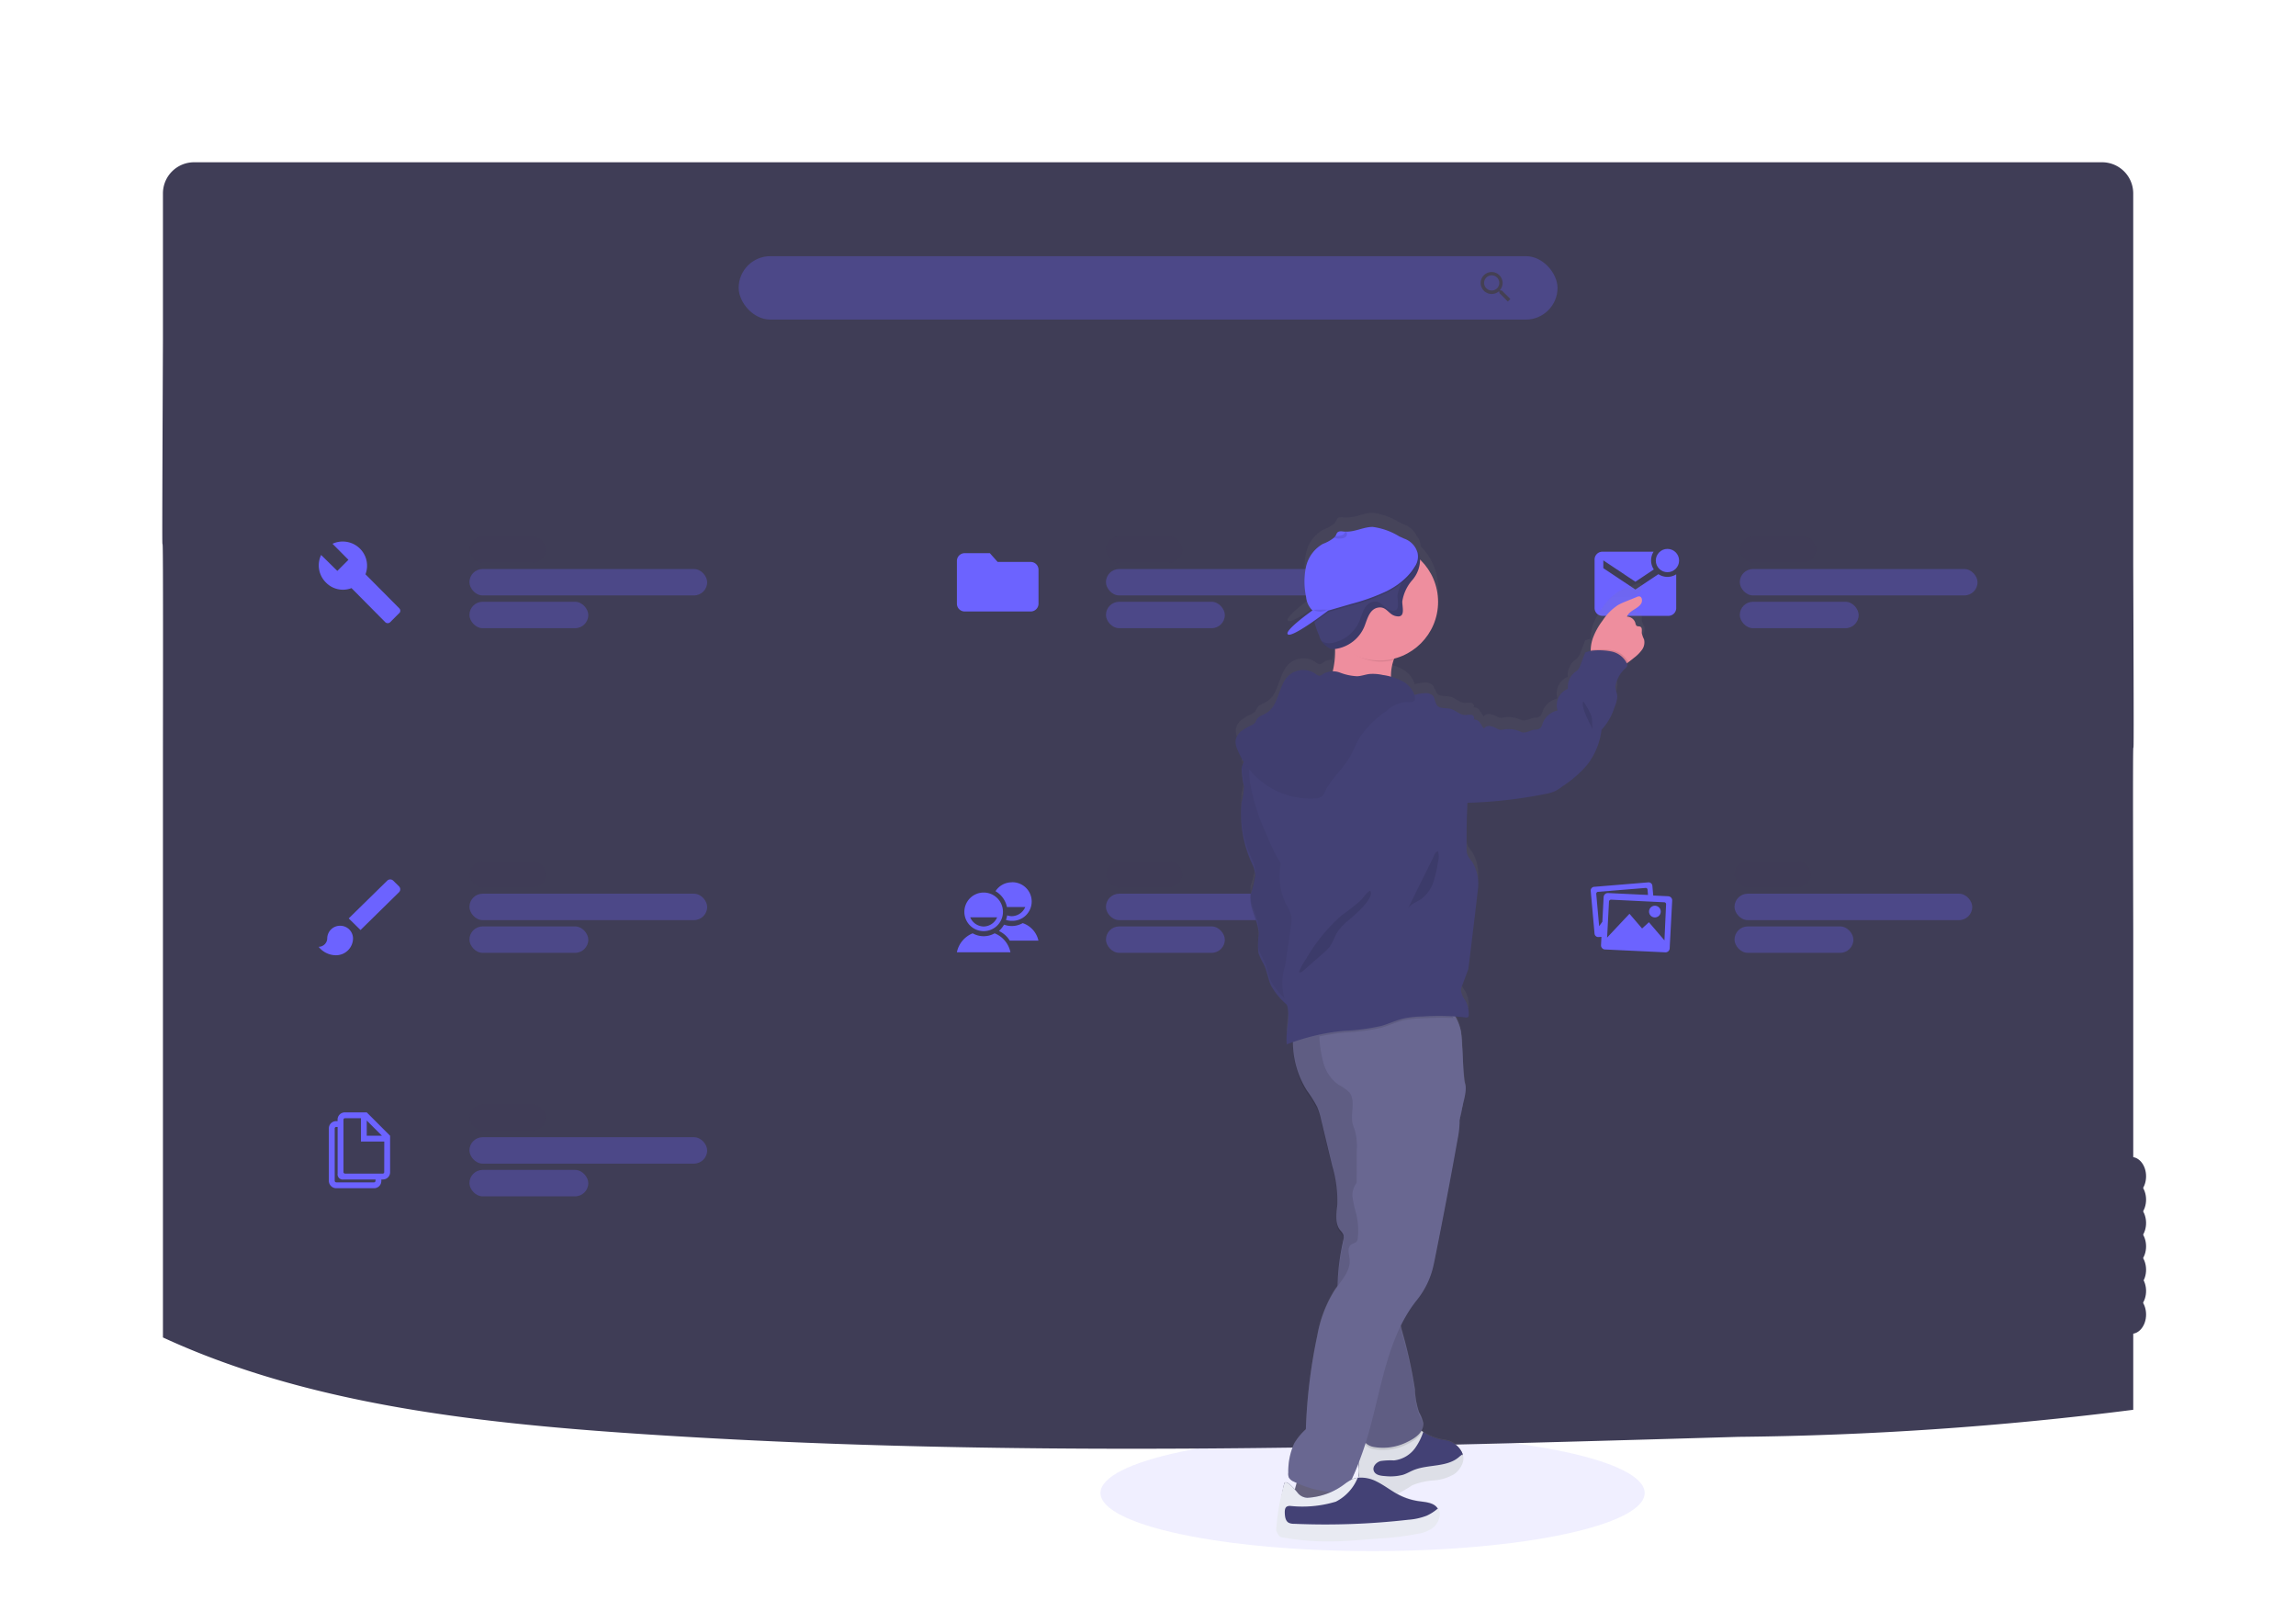 <svg xmlns="http://www.w3.org/2000/svg" xmlns:xlink="http://www.w3.org/1999/xlink" width="127.312" height="89.318" viewBox="0 0 127.312 89.318">
  <defs>
    <filter id="Path_147" x="0" y="0" width="127.312" height="89.318" filterUnits="userSpaceOnUse">
      <feOffset dy="3" input="SourceAlpha"/>
      <feGaussianBlur stdDeviation="3" result="blur"/>
      <feFlood flood-opacity="0.161"/>
      <feComposite operator="in" in2="blur"/>
      <feComposite in="SourceGraphic"/>
    </filter>
    <linearGradient id="linear-gradient" x1="-0.863" y1="1" x2="-0.863" gradientUnits="objectBoundingBox">
      <stop offset="0" stop-color="gray" stop-opacity="0.251"/>
      <stop offset="0.54" stop-color="gray" stop-opacity="0.122"/>
      <stop offset="1" stop-color="gray" stop-opacity="0.102"/>
    </linearGradient>
  </defs>
  <g id="vehicle_management" transform="translate(-75.47 -145.119)">
    <ellipse id="Ellipse_34" data-name="Ellipse 34" cx="15.087" cy="3.223" rx="15.087" ry="3.223" transform="translate(136.492 224.675)" fill="#6c63ff" opacity="0.1"/>
    <ellipse id="Ellipse_36" data-name="Ellipse 36" cx="0.817" cy="1.07" rx="0.817" ry="1.07" transform="translate(192.835 216.934)" fill="#3f3d56"/>
    <ellipse id="Ellipse_37" data-name="Ellipse 37" cx="0.817" cy="1.07" rx="0.817" ry="1.07" transform="translate(192.835 215.627)" fill="#3f3d56"/>
    <ellipse id="Ellipse_38" data-name="Ellipse 38" cx="0.817" cy="1.07" rx="0.817" ry="1.07" transform="translate(192.835 214.45)" fill="#3f3d56"/>
    <ellipse id="Ellipse_39" data-name="Ellipse 39" cx="0.817" cy="1.07" rx="0.817" ry="1.07" transform="translate(192.835 213.154)" fill="#3f3d56"/>
    <ellipse id="Ellipse_40" data-name="Ellipse 40" cx="0.817" cy="1.07" rx="0.817" ry="1.07" transform="translate(192.835 211.859)" fill="#3f3d56"/>
    <ellipse id="Ellipse_41" data-name="Ellipse 41" cx="0.817" cy="1.07" rx="0.817" ry="1.07" transform="translate(192.835 210.563)" fill="#3f3d56"/>
    <ellipse id="Ellipse_42" data-name="Ellipse 42" cx="0.817" cy="1.07" rx="0.817" ry="1.07" transform="translate(192.835 209.268)" fill="#3f3d56"/>
    <g transform="matrix(1, 0, 0, 1, 75.47, 145.12)" filter="url(#Path_147)">
      <path id="Path_147-2" data-name="Path 147" d="M243.757,240.375v26.54a187.41,187.41,0,0,1-21.883,1.5c-20.415.6-40.884,1.2-61.245-.184-9-.609-18.232-1.677-26.124-5.327V230.2c.03-22.55-.094,0,0-22.618v-8.117a1.727,1.727,0,0,1,1.735-1.719H242.021a1.727,1.727,0,0,1,1.735,1.719v20.555C243.831,240.321,243.708,220.087,243.757,240.375Z" transform="translate(-125.47 -191.75)" fill="#3f3d56"/>
    </g>
    <rect id="Rectangle_70" data-name="Rectangle 70" width="45.405" height="3.516" rx="1.758" transform="translate(116.429 159.322)" fill="#6c63ff" opacity="0.3"/>
    <path id="Path_148" data-name="Path 148" d="M729.583,272.554h-.075l-.028-.023a.628.628,0,0,0,.147-.4.608.608,0,1,0-.606.615.626.626,0,0,0,.4-.145l.027.023v.071l.469.47.14-.14Zm-.562,0a.421.421,0,1,1,.3-.124.423.423,0,0,1-.3.124Z" transform="translate(-570.838 -111.328)" fill="#444053"/>
    <rect id="Rectangle_71" data-name="Rectangle 71" width="4.237" height="1.465" rx="0.732" transform="translate(101.503 192.854)" fill="#3f3d56" opacity="0.7"/>
    <rect id="Rectangle_72" data-name="Rectangle 72" width="6.591" height="1.465" rx="0.732" transform="translate(101.5 196.484)" fill="#6c63ff" opacity="0.3"/>
    <rect id="Rectangle_73" data-name="Rectangle 73" width="13.182" height="1.465" rx="0.732" transform="translate(101.5 194.67)" fill="#6c63ff" opacity="0.3"/>
    <path id="Path_149" data-name="Path 149" d="M206.09,550.912a.707.707,0,0,0-.714.7.478.478,0,0,1-.476.467,1.231,1.231,0,0,0,.952.468.944.944,0,0,0,.954-.934A.708.708,0,0,0,206.09,550.912Zm3.266-2.186-.32-.314a.239.239,0,0,0-.335,0l-2.134,2.093.655.643,2.132-2.093a.229.229,0,0,0,0-.329Z" transform="translate(-111.761 -354.464)" fill="#6c63ff"/>
    <rect id="Rectangle_74" data-name="Rectangle 74" width="4.237" height="1.465" rx="0.732" transform="translate(101.503 174.854)" fill="#3f3d56" opacity="0.7"/>
    <rect id="Rectangle_75" data-name="Rectangle 75" width="6.591" height="1.465" rx="0.732" transform="translate(101.5 178.484)" fill="#6c63ff" opacity="0.3"/>
    <rect id="Rectangle_76" data-name="Rectangle 76" width="13.182" height="1.465" rx="0.732" transform="translate(101.5 176.668)" fill="#6c63ff" opacity="0.3"/>
    <path id="Path_150" data-name="Path 150" d="M209.4,398.429l-1.869-1.881a1.332,1.332,0,0,0-.309-1.425,1.354,1.354,0,0,0-1.52-.268l.884.889-.615.616-.9-.884a1.337,1.337,0,0,0,.267,1.528,1.312,1.312,0,0,0,1.417.31l1.865,1.882a.2.2,0,0,0,.288,0l.473-.475a.186.186,0,0,0,.021-.289Z" transform="translate(-111.795 -219.587)" fill="#6c63ff"/>
    <rect id="Rectangle_77" data-name="Rectangle 77" width="4.237" height="1.465" rx="0.732" transform="translate(136.795 192.854)" fill="#3f3d56" opacity="0.7"/>
    <rect id="Rectangle_78" data-name="Rectangle 78" width="6.591" height="1.465" rx="0.732" transform="translate(136.795 196.484)" fill="#6c63ff" opacity="0.3"/>
    <rect id="Rectangle_79" data-name="Rectangle 79" width="13.182" height="1.465" rx="0.732" transform="translate(136.794 194.67)" fill="#6c63ff" opacity="0.3"/>
    <path id="Path_151" data-name="Path 151" d="M494.524,556.521a1.231,1.231,0,0,1-1.217,0,1.441,1.441,0,0,0-.876,1.051H495.4A1.434,1.434,0,0,0,494.524,556.521Zm-.608-2.261a1.07,1.07,0,1,0,1.07,1.068A1.07,1.07,0,0,0,493.916,554.26Zm0,1.883a.826.826,0,0,1-.747-.51h1.494a.826.826,0,0,1-.747.51Z" transform="translate(-363.902 -359.654)" fill="#6c63ff"/>
    <path id="Path_152" data-name="Path 152" d="M511.33,551.856a1.24,1.24,0,0,1-1.034.085,1.477,1.477,0,0,1-.283.352,1.383,1.383,0,0,1,.6.533h1.589A1.32,1.32,0,0,0,511.33,551.856Zm-.608-2.263a1.072,1.072,0,0,0-.9.492,1.327,1.327,0,0,1,.634.879h1.016a.827.827,0,0,1-.747.507.741.741,0,0,1-.256-.047,1.432,1.432,0,0,1-.066.255,1.027,1.027,0,0,0,.323.049,1.07,1.07,0,1,0,0-2.139Z" transform="translate(-379.152 -355.554)" fill="#6c63ff"/>
    <rect id="Rectangle_80" data-name="Rectangle 80" width="4.237" height="1.465" rx="0.732" transform="translate(101.503 206.355)" fill="#3f3d56" opacity="0.7"/>
    <rect id="Rectangle_81" data-name="Rectangle 81" width="6.591" height="1.465" rx="0.732" transform="translate(101.5 209.985)" fill="#6c63ff" opacity="0.3"/>
    <rect id="Rectangle_82" data-name="Rectangle 82" width="13.182" height="1.465" rx="0.732" transform="translate(101.5 208.171)" fill="#6c63ff" opacity="0.3"/>
    <path id="Path_153" data-name="Path 153" d="M211.592,654.25h-1.209a.4.4,0,0,0-.409.4v.086H209.9a.4.4,0,0,0-.409.4v2.909a.411.411,0,0,0,.409.409H212a.4.4,0,0,0,.4-.409v-.076h.087a.4.4,0,0,0,.4-.409v-2.015Zm0,.451.842.842h-.842Zm.485,3.342a.083.083,0,0,1-.076.086h-2.1a.09.09,0,0,1-.085-.086v-2.909a.082.082,0,0,1,.085-.076h.076v2.585a.286.286,0,0,0,.329.327h1.774Zm.484-.485a.081.081,0,0,1-.075.086h-2.1a.09.09,0,0,1-.085-.086v-2.909a.082.082,0,0,1,.085-.076h.885v1.294h1.293Z" transform="translate(-115.786 -447.454)" fill="#6c63ff"/>
    <rect id="Rectangle_83" data-name="Rectangle 83" width="4.237" height="1.465" rx="0.732" transform="translate(136.795 174.854)" fill="#3f3d56" opacity="0.7"/>
    <rect id="Rectangle_84" data-name="Rectangle 84" width="6.591" height="1.465" rx="0.732" transform="translate(136.795 178.484)" fill="#6c63ff" opacity="0.3"/>
    <rect id="Rectangle_85" data-name="Rectangle 85" width="13.182" height="1.465" rx="0.732" transform="translate(136.794 176.668)" fill="#6c63ff" opacity="0.3"/>
    <path id="Path_154" data-name="Path 154" d="M494.272,399.982h-1.4a.432.432,0,0,0-.431.432v2.37a.431.431,0,0,0,.431.431h3.663a.431.431,0,0,0,.431-.431V400.9a.432.432,0,0,0-.431-.431H494.7l-.431-.485Z" transform="translate(-363.911 -224.193)" fill="#6c63ff"/>
    <rect id="Rectangle_86" data-name="Rectangle 86" width="4.237" height="1.465" rx="0.732" transform="translate(171.65 192.854)" fill="#3f3d56" opacity="0.7"/>
    <rect id="Rectangle_87" data-name="Rectangle 87" width="6.591" height="1.465" rx="0.732" transform="translate(171.648 196.484)" fill="#6c63ff" opacity="0.3"/>
    <rect id="Rectangle_88" data-name="Rectangle 88" width="13.182" height="1.465" rx="0.732" transform="translate(171.648 194.67)" fill="#6c63ff" opacity="0.3"/>
    <path id="Path_155" data-name="Path 155" d="M782.313,550.42l-.833-.039-.049-.543a.209.209,0,0,0-.231-.187l-2.988.246a.206.206,0,0,0-.2.22l.213,2.382a.209.209,0,0,0,.231.183l.151-.011-.023.463a.23.23,0,0,0,.225.238l3.335.158a.231.231,0,0,0,.246-.214l.14-2.659a.229.229,0,0,0-.222-.236Zm-3.585.054-.071,1.361-.177.246-.162-1.8v-.011a.11.11,0,0,1,.1-.095l2.637-.215a.1.1,0,0,1,.107.079h0l.026.31-2.216-.106A.234.234,0,0,0,778.729,550.474Zm3.373,2.393-.862-1.006-.378.347-.7-.816-1.24,1.32.106-2.01h0a.116.116,0,0,1,.123-.091l2.942.143a.107.107,0,0,1,.1.1h0Z" transform="translate(-614.338 -355.609)" fill="#6c63ff"/>
    <path id="Path_156" data-name="Path 156" d="M804.593,560.807a.324.324,0,1,0-.323-.324A.324.324,0,0,0,804.593,560.807Z" transform="translate(-637.361 -364.821)" fill="#6c63ff"/>
    <rect id="Rectangle_89" data-name="Rectangle 89" width="4.237" height="1.465" rx="0.732" transform="translate(171.943 174.854)" fill="#3f3d56" opacity="0.7"/>
    <rect id="Rectangle_90" data-name="Rectangle 90" width="6.591" height="1.465" rx="0.732" transform="translate(171.941 178.484)" fill="#6c63ff" opacity="0.3"/>
    <rect id="Rectangle_91" data-name="Rectangle 91" width="13.182" height="1.465" rx="0.732" transform="translate(171.941 176.668)" fill="#6c63ff" opacity="0.3"/>
    <ellipse id="Ellipse_59" data-name="Ellipse 59" cx="0.646" cy="0.646" rx="0.646" ry="0.646" transform="translate(167.283 175.553)" fill="#6c63ff"/>
    <path id="Path_157" data-name="Path 157" d="M783.275,400.6l-1.283.854-1.778-1.184v-.432l1.778,1.185,1.022-.681a.91.91,0,0,1-.012-.985h-2.84a.433.433,0,0,0-.432.432v2.693a.433.433,0,0,0,.432.432h3.663a.432.432,0,0,0,.431-.432v-1.871a.907.907,0,0,1-.985-.007Z" transform="translate(-615.841 -223.649)" fill="#6c63ff"/>
    <ellipse id="Ellipse_64" data-name="Ellipse 64" cx="0.374" cy="0.489" rx="0.374" ry="0.489" transform="translate(136.373 221.1)" fill="#3f3d56"/>
    <ellipse id="Ellipse_65" data-name="Ellipse 65" cx="0.374" cy="0.489" rx="0.374" ry="0.489" transform="translate(136.373 220.503)" fill="#3f3d56"/>
    <ellipse id="Ellipse_66" data-name="Ellipse 66" cx="0.374" cy="0.489" rx="0.374" ry="0.489" transform="translate(136.373 219.905)" fill="#3f3d56"/>
    <ellipse id="Ellipse_67" data-name="Ellipse 67" cx="0.374" cy="0.489" rx="0.374" ry="0.489" transform="translate(136.373 219.306)" fill="#3f3d56"/>
    <path id="Path_160" data-name="Path 160" d="M640.728,392.05a1.692,1.692,0,0,1-.123-.332c-.012-.132.039-.305-.078-.369-.065-.036-.156-.009-.214-.055a.265.265,0,0,1-.063-.148.5.5,0,0,0-.468-.369c.123-.334.576-.415.776-.709.1-.146.068-.416-.108-.417a.306.306,0,0,0-.123.031l-.656.271a3.368,3.368,0,0,0-.369.171,2.909,2.909,0,0,0-.873.878,3.754,3.754,0,0,0-.543.985,2.217,2.217,0,0,0-.116.676v.069c-.107.018-.194.065-.307.087l-.255.673a.853.853,0,0,1-.166.307,1.54,1.54,0,0,1-.18.142,1.04,1.04,0,0,0-.358.907.976.976,0,0,0-.574,1.2,1.146,1.146,0,0,0-.838.739.544.544,0,0,1-.11.231.437.437,0,0,1-.292.09c-.288.018-.539.246-.8.123a1.627,1.627,0,0,0-.949-.133.711.711,0,0,1-.2.018.547.547,0,0,1-.166-.058,1.287,1.287,0,0,0-.377-.149.35.35,0,0,0-.357.138c-.091-.1-.145-.229-.228-.336a.369.369,0,0,0-.347-.166c.086-.078,0-.233-.114-.26a1.42,1.42,0,0,0-.346.012c-.3,0-.532-.276-.823-.348-.268-.065-.627.014-.764-.228-.043-.078-.055-.178-.123-.236a.448.448,0,0,0-.087-.178.587.587,0,0,0-.463-.138,1.929,1.929,0,0,0-.538.092.275.275,0,0,0-.018-.069,1.365,1.365,0,0,0-.6-.731,2.46,2.46,0,0,0-.7-.278v-.065a2.775,2.775,0,0,1,.143-.915c.01-.032.022-.064.033-.1a3.274,3.274,0,0,0,1.477-5.494.841.841,0,0,0-.026-.2.967.967,0,0,0-.2-.384,1.213,1.213,0,0,0-.683-.623c-.086-.041-.177-.08-.273-.123a3.7,3.7,0,0,0-1.477-.528c-.492,0-.968.272-1.455.262h-.117c-.137-.016-.3-.048-.39.057a.552.552,0,0,0-.069.134.323.323,0,0,1-.025.046h0a.541.541,0,0,1-.063.085h0a2.3,2.3,0,0,1-.64.362,1.953,1.953,0,0,0-.943,1.306,4.117,4.117,0,0,0,.012,1.654,1.359,1.359,0,0,0,.35.756h0s-1.646,1.171-1.345,1.337c.164.091.846-.341,1.433-.753.006.025.011.05.018.075a5.409,5.409,0,0,0,.268.769,1.09,1.09,0,0,0,.607.7.662.662,0,0,0,.208.023h.054a4.848,4.848,0,0,1-.142,1.338.814.814,0,0,0-.5.139.405.405,0,0,1-.2.108.356.356,0,0,1-.211-.1,1.194,1.194,0,0,0-1.494.079c-.6.563-.528,1.661-1.231,2.086-.192.117-.438.18-.551.375a1.4,1.4,0,0,1-.095.181.5.5,0,0,1-.167.123,3.257,3.257,0,0,0-.576.332.827.827,0,0,0-.331.559,1.06,1.06,0,0,0,.1.469,4.487,4.487,0,0,0,.384.739.785.785,0,0,0-.155.363,5.475,5.475,0,0,0,.134,1.036,3.983,3.983,0,0,1-.135.9,6.674,6.674,0,0,0,.615,3.479,1.8,1.8,0,0,1,.148.572,5.708,5.708,0,0,1-.255,1.057c-.123.756.435,1.467.447,2.232a4.194,4.194,0,0,0-.017,1.052,3.652,3.652,0,0,0,.3.636c.177.377.225.8.4,1.184a2.84,2.84,0,0,0,.876,1.044c.213.676-.09,1.492,0,2.216q.174-.069.351-.123a5.068,5.068,0,0,0,.776,3.058,7.018,7.018,0,0,1,.559.9,4.212,4.212,0,0,1,.218.713q.309,1.289.615,2.575a7.007,7.007,0,0,1,.286,2.117c-.034.492-.16,1.055.145,1.449a1.048,1.048,0,0,1,.183.254.642.642,0,0,1,0,.335,22.248,22.248,0,0,0-.305,2.51c-.069.092-.138.186-.2.278a7.133,7.133,0,0,0-.947,2.5,30.263,30.263,0,0,0-.635,5.224,3.494,3.494,0,0,0-.648.789,3.809,3.809,0,0,0-.327,1.63.582.582,0,0,0,.03.268.551.551,0,0,0,.276.207l.153.073c-.033.123-.063.246-.089.375-.195-.219-.54-.566-.6-.313a12.526,12.526,0,0,0-.315,2.585.218.218,0,0,0,.234.261,14.313,14.313,0,0,0,2.562.219c.7,0,1.39-.057,2.083-.11l.71-.054a15.723,15.723,0,0,0,2.175-.27,1.823,1.823,0,0,0,.874-.386.741.741,0,0,0,.19-.876h0c-.2-.337-.661-.362-1.047-.416a3.426,3.426,0,0,1-1.1-.35c-.078-.039-.153-.084-.228-.123a.171.171,0,0,0,.059-.017,7.958,7.958,0,0,0,.91-.523,3.716,3.716,0,0,1,1.178-.27,2.56,2.56,0,0,0,1.148-.352,1.009,1.009,0,0,0,.462-.971.646.646,0,0,0-.02-.076,1.243,1.243,0,0,0-.955-.714,2.912,2.912,0,0,1-1.162-.416l-.048-.038c-.027-.023-.055-.046-.085-.069a.692.692,0,0,0,.095-.4,2,2,0,0,0-.233-.615,4.421,4.421,0,0,1-.231-1.279,26.146,26.146,0,0,0-.7-3.2c-.028-.123-.055-.246-.082-.369a7.743,7.743,0,0,1,.895-1.433,4.677,4.677,0,0,0,.862-1.7c.052-.19.09-.382.129-.575q.667-3.335,1.26-6.68a5.558,5.558,0,0,0,.112-.965,2.942,2.942,0,0,0,.166-.915,2.632,2.632,0,0,0,.138-1.221,11.9,11.9,0,0,1-.137-1.61,6.18,6.18,0,0,0-.066-1.1c-.011-.063-.023-.123-.037-.186q-.011-.055-.022-.092a3.162,3.162,0,0,0-.217-.6,2.913,2.913,0,0,0-.163-.334,1.516,1.516,0,0,0-.123-.182,7.621,7.621,0,0,1,.766.071c.062.009.138.014.176-.037a.181.181,0,0,0,.022-.095,1.569,1.569,0,0,0-.2-.832,1.142,1.142,0,0,1-.231-.545.8.8,0,0,1,.068-.271l.341-.916a469.293,469.293,0,0,0,.526-4.406,2.408,2.408,0,0,0-.32-1.588,1.816,1.816,0,0,1-.246-.35,1.035,1.035,0,0,1-.059-.417q-.009-1.294.052-2.585a25.406,25.406,0,0,0,4.315-.492,2.711,2.711,0,0,0,.492-.133,2.489,2.489,0,0,0,.492-.311,6.391,6.391,0,0,0,1.343-1.176,3.984,3.984,0,0,0,.8-1.962,3.2,3.2,0,0,0,.71-1.231,1.9,1.9,0,0,0,.162-.6c.009-.212-.13-.433-.091-.641a1.7,1.7,0,0,1,.516-.933.337.337,0,0,0,.123-.164.261.261,0,0,0-.028-.16l-.011-.018c.034-.021.066-.043.1-.065.114-.081.224-.171.331-.258a2.093,2.093,0,0,0,.43-.436.708.708,0,0,0,.116-.579Zm-15.795,47.182a.348.348,0,0,0-.087.007,1.18,1.18,0,0,0-.313.09l-.023.012c.135-.293.263-.591.379-.894.014-.036.026-.071.039-.108l-.015.2a2.491,2.491,0,0,0,.02.691Z" transform="translate(-474.097 -212.201)" fill="url(#linear-gradient)"/>
    <path id="Path_161" data-name="Path 161" d="M659.606,434.685c.012.478.175.94.2,1.418-1.407.07-2.8-.615-4.185-.4a1.933,1.933,0,0,0,.721-1.153,4.787,4.787,0,0,0,.137-1.774.8.8,0,0,0-.017-.1,2.569,2.569,0,0,1-.15-.748c.048-.246.277-.2.484-.182a18.522,18.522,0,0,1,1.878.246c.162.028,1.739.422,1.764.382a7.346,7.346,0,0,0-.683,1.407A2.747,2.747,0,0,0,659.606,434.685Z" transform="translate(-507.007 -252.074)" fill="#ee8e9e"/>
    <path id="Path_162" data-name="Path 162" d="M780.785,422.6a2.048,2.048,0,0,1-.43.433c-.107.087-.217.177-.331.257a1.416,1.416,0,0,1-.7.287,1.85,1.85,0,0,1-1.256-.462.834.834,0,0,1-.123-.481,2.2,2.2,0,0,1,.116-.672,3.743,3.743,0,0,1,.543-.985,2.934,2.934,0,0,1,.873-.873,3.384,3.384,0,0,1,.369-.171l.656-.268a.308.308,0,0,1,.123-.032c.176,0,.208.271.108.416-.2.293-.649.369-.776.705a.5.5,0,0,1,.468.363.26.26,0,0,0,.063.146c.058.046.149.02.214.055.117.062.065.235.078.369a1.661,1.661,0,0,0,.123.33.7.7,0,0,1-.115.581Z" transform="translate(-614.272 -241.448)" fill="#ee8e9e"/>
    <path id="Path_163" data-name="Path 163" d="M643.4,817.272a.5.5,0,0,1,.437-.066,16.252,16.252,0,0,0,2.456.2c.1-.5-.2-.985-.292-1.494a1.327,1.327,0,0,0-.1-.379.842.842,0,0,0-.622-.369c-.442-.094-1.134-.257-1.381.19A6.632,6.632,0,0,0,643.4,817.272Z" transform="translate(-496.291 -588.65)" fill="#65617d"/>
    <path id="Path_164" data-name="Path 164" d="M678.708,800.564a2.589,2.589,0,0,1-1.148.35,3.719,3.719,0,0,0-1.178.27,7.574,7.574,0,0,1-.91.52,1.886,1.886,0,0,1-.944.015,1.4,1.4,0,0,1-.971-.528,1.613,1.613,0,0,1-.137-.985c.03-.38.058-.763.085-1.145a.542.542,0,0,1,.071-.276c.27-.394.926.164,1.276.164a2.462,2.462,0,0,0,1.553-.671.477.477,0,0,1,.123-.091c.159-.071.318.06.458.175l.048.038a3.025,3.025,0,0,0,1.162.415,1.257,1.257,0,0,1,.955.71.552.552,0,0,1,.02.075A1.017,1.017,0,0,1,678.708,800.564Z" transform="translate(-522.603 -573.841)" fill="#3f3d56"/>
    <path id="Path_165" data-name="Path 165" d="M678.708,800.564a2.589,2.589,0,0,1-1.148.35,3.719,3.719,0,0,0-1.178.27,7.574,7.574,0,0,1-.91.52,1.886,1.886,0,0,1-.944.015,1.4,1.4,0,0,1-.971-.528,1.613,1.613,0,0,1-.137-.985c.03-.38.058-.763.085-1.145a.542.542,0,0,1,.071-.276c.27-.394.926.164,1.276.164a2.462,2.462,0,0,0,1.553-.671.477.477,0,0,1,.123-.091c.159-.071.318.06.458.175l.048.038a3.025,3.025,0,0,0,1.162.415,1.257,1.257,0,0,1,.955.71.552.552,0,0,1,.02.075A1.017,1.017,0,0,1,678.708,800.564Z" transform="translate(-522.603 -573.841)" fill="#434175"/>
    <path id="Path_166" data-name="Path 166" d="M678.708,800.692a2.592,2.592,0,0,1-1.148.351,3.714,3.714,0,0,0-1.178.268,7.589,7.589,0,0,1-.91.519,1.884,1.884,0,0,1-.944.015,1.551,1.551,0,0,1-.971-.656,1.613,1.613,0,0,1-.137-.985c.03-.38.058-.763.085-1.145a.541.541,0,0,1,.071-.276c.27-.394.926.164,1.276.164a2.462,2.462,0,0,0,1.553-.671.477.477,0,0,1,.123-.091c.159-.071.318.06.458.175a3.248,3.248,0,0,1-.39.807,1.678,1.678,0,0,1-1.231.766,3.971,3.971,0,0,0-.739.033c-.235.064-.464.31-.379.544s.377.277.615.291a2.754,2.754,0,0,0,1.011-.071c.2-.065.378-.174.569-.254.815-.337,1.846-.149,2.519-.72a1.6,1.6,0,0,1,.206-.158C679.346,799.967,679.017,800.484,678.708,800.692Z" transform="translate(-522.603 -573.841)" fill="#e8eaf2"/>
    <path id="Path_167" data-name="Path 167" d="M678.708,800.692a2.592,2.592,0,0,1-1.148.351,3.714,3.714,0,0,0-1.178.268,7.589,7.589,0,0,1-.91.519,1.884,1.884,0,0,1-.944.015,1.551,1.551,0,0,1-.971-.656,1.613,1.613,0,0,1-.137-.985c.03-.38.058-.763.085-1.145a.541.541,0,0,1,.071-.276c.27-.394.926.164,1.276.164a2.462,2.462,0,0,0,1.553-.671.477.477,0,0,1,.123-.091c.159-.071.318.06.458.175a3.248,3.248,0,0,1-.39.807,1.678,1.678,0,0,1-1.231.766,3.971,3.971,0,0,0-.739.033c-.235.064-.464.31-.379.544s.377.277.615.291a2.754,2.754,0,0,0,1.011-.071c.2-.065.378-.174.569-.254.815-.337,1.846-.149,2.519-.72a1.6,1.6,0,0,1,.206-.158C679.346,799.967,679.017,800.484,678.708,800.692Z" transform="translate(-522.603 -573.841)" opacity="0.05"/>
    <path id="Path_168" data-name="Path 168" d="M643.93,605.58a5.018,5.018,0,0,0,.687,3.693,6.963,6.963,0,0,1,.559.895,4.158,4.158,0,0,1,.218.71l.615,2.56a6.939,6.939,0,0,1,.286,2.106c-.034.492-.16,1.05.145,1.441a1.04,1.04,0,0,1,.183.252.633.633,0,0,1,0,.332,12.081,12.081,0,0,0,.02,5.6c.513,1.631.543,3.438.979,5.09a1.138,1.138,0,0,0,.27.565.894.894,0,0,0,.406.192,2.99,2.99,0,0,0,1.919-.3c.421-.2.874-.538.838-1a2.012,2.012,0,0,0-.233-.615,4.365,4.365,0,0,1-.231-1.272,25.732,25.732,0,0,0-.7-3.181,7.612,7.612,0,0,1-.211-3.229,28.286,28.286,0,0,1,2.077-6.389.771.771,0,0,1,.191-.286,2.071,2.071,0,0,0,.27-.183.82.82,0,0,0,.123-.335,3.561,3.561,0,0,1,.558-.883,4.619,4.619,0,0,0,.305-2.591,17.956,17.956,0,0,0-.034-2.575,2.391,2.391,0,0,0-1.439-1.977,3.109,3.109,0,0,0-1.267-.059A24.9,24.9,0,0,0,643.93,605.58Z" transform="translate(-496.668 -403.671)" fill="#696791"/>
    <path id="Path_169" data-name="Path 169" d="M643.93,606.58a5.019,5.019,0,0,0,.687,3.693,6.963,6.963,0,0,1,.559.895,4.155,4.155,0,0,1,.218.71l.615,2.56a6.94,6.94,0,0,1,.286,2.106c-.034.492-.16,1.05.145,1.441a1.041,1.041,0,0,1,.183.252.633.633,0,0,1,0,.332,12.081,12.081,0,0,0,.02,5.6c.513,1.631.543,3.438.979,5.09a1.138,1.138,0,0,0,.27.565.9.9,0,0,0,.406.192,2.99,2.99,0,0,0,1.919-.3c.421-.2.874-.538.838-1a2.013,2.013,0,0,0-.233-.615,4.365,4.365,0,0,1-.231-1.272,25.732,25.732,0,0,0-.7-3.181,7.612,7.612,0,0,1-.211-3.229,28.286,28.286,0,0,1,2.077-6.389.772.772,0,0,1,.191-.286,2.071,2.071,0,0,0,.27-.183.82.82,0,0,0,.123-.335,3.561,3.561,0,0,1,.558-.883,4.619,4.619,0,0,0,.305-2.591,17.956,17.956,0,0,0-.034-2.575,2.391,2.391,0,0,0-1.439-1.977,3.109,3.109,0,0,0-1.267-.059A24.9,24.9,0,0,0,643.93,606.58Z" transform="translate(-496.668 -404.548)" opacity="0.1"/>
    <path id="Path_170" data-name="Path 170" d="M651.182,613.9a5.413,5.413,0,0,1-.112.993q-.595,3.324-1.265,6.647c-.039.192-.078.384-.129.572a4.65,4.65,0,0,1-.862,1.686c-1.865,2.325-2.026,5.7-3.038,8.506-.069.19-.137.38-.209.567a14.246,14.246,0,0,1-.624,1.392.4.4,0,0,1-.123.166.379.379,0,0,1-.2.041,5.946,5.946,0,0,1-2.629-.6.552.552,0,0,1-.279-.233.573.573,0,0,1-.03-.267,3.764,3.764,0,0,1,.327-1.62,3.476,3.476,0,0,1,.647-.785,29.844,29.844,0,0,1,.635-5.2,7.074,7.074,0,0,1,.947-2.488c.369-.544.909-1.081.842-1.737-.028-.288-.149-.646.085-.815.1-.075.254-.085.324-.191a.37.37,0,0,0,.046-.162,4.023,4.023,0,0,0-.084-1.345,7.232,7.232,0,0,1-.2-.878,1.108,1.108,0,0,1,.22-.847c.012-.6,0-1.221.009-1.819a3.342,3.342,0,0,0-.085-1.016c-.044-.156-.115-.307-.149-.466-.123-.575.187-1.264-.185-1.723a2.521,2.521,0,0,0-.6-.421,2.18,2.18,0,0,1-.82-1.178,6.472,6.472,0,0,1-.234-1.445,1.384,1.384,0,0,1,0-.311.537.537,0,0,1,.042-.156.952.952,0,0,1,.7-.427,22.792,22.792,0,0,1,5.368-.628c.67-.455,1.045-.292,1.329.19a5.057,5.057,0,0,1,.378.924c.123.391.138,2.585.263,2.975C651.65,612.316,651.176,613.362,651.182,613.9Z" transform="translate(-494.777 -406.599)" fill="#696791"/>
    <path id="Path_171" data-name="Path 171" d="M620.248,492.809a5.424,5.424,0,0,0,.134,1.032,3.952,3.952,0,0,1-.135.9,6.611,6.611,0,0,0,.615,3.46,1.77,1.77,0,0,1,.148.569,5.764,5.764,0,0,1-.255,1.052c-.123.752.435,1.459.447,2.216a4.145,4.145,0,0,0-.017,1.046,3.665,3.665,0,0,0,.3.633c.179.369.227.8.4,1.178a3.975,3.975,0,0,0,1.593,1.54,1.664,1.664,0,0,0,.938-.581,1.432,1.432,0,0,0,.164-.51,13.078,13.078,0,0,0,.123-2.365,14.6,14.6,0,0,0-.1-2.036c-.123-.862-.4-1.686-.606-2.532a23.6,23.6,0,0,0-.773-3.188,10.9,10.9,0,0,0-1.449-2.477c-.215-.294-.387-.715-.805-.647a.878.878,0,0,0-.715.71Z" transform="translate(-475.935 -305.123)" fill="#434175"/>
    <path id="Path_172" data-name="Path 172" d="M620.248,490.809a5.424,5.424,0,0,0,.134,1.032,3.951,3.951,0,0,1-.135.9,6.611,6.611,0,0,0,.615,3.46,1.77,1.77,0,0,1,.148.569,5.764,5.764,0,0,1-.255,1.052c-.123.752.435,1.459.447,2.216a4.145,4.145,0,0,0-.017,1.046,3.665,3.665,0,0,0,.3.633c.179.369.227.8.4,1.178a3.975,3.975,0,0,0,1.593,1.54,1.664,1.664,0,0,0,.938-.581,1.432,1.432,0,0,0,.164-.51,13.078,13.078,0,0,0,.123-2.365,14.6,14.6,0,0,0-.1-2.036c-.123-.862-.4-1.686-.606-2.532a23.6,23.6,0,0,0-.773-3.188,10.9,10.9,0,0,0-1.449-2.477c-.215-.294-.387-.715-.805-.647a.878.878,0,0,0-.715.71Z" transform="translate(-475.935 -303.367)" opacity="0.05"/>
    <path id="Path_173" data-name="Path 173" d="M665.25,432.368a7.348,7.348,0,0,0-.683,1.407,3.226,3.226,0,0,1-.776.094,2.986,2.986,0,0,1-2.33-1.307c-.052-.234-.369-.452-.337-.635.048-.246.277-.2.484-.182a18.524,18.524,0,0,1,1.878.246C663.649,432.01,665.225,432.409,665.25,432.368Z" transform="translate(-511.831 -252.066)" opacity="0.1"/>
    <ellipse id="Ellipse_68" data-name="Ellipse 68" cx="3.251" cy="3.251" rx="3.251" ry="3.251" transform="translate(148.709 175.239)" fill="#ee8e9e"/>
    <path id="Path_174" data-name="Path 174" d="M663.162,607.944c-.563-.033-1.13-.01-1.694.012a5.793,5.793,0,0,0-1.052.108c-.427.1-.826.292-1.247.414a11.457,11.457,0,0,1-2.084.273,11.6,11.6,0,0,0-1.365.214.535.535,0,0,1,.042-.156.952.952,0,0,1,.7-.427,22.792,22.792,0,0,1,5.368-.628C662.5,607.3,662.878,607.463,663.162,607.944Z" transform="translate(-507.095 -406.379)" opacity="0.1"/>
    <path id="Path_175" data-name="Path 175" d="M633.337,458.519c-.142.164-.332.345-.542.292a.748.748,0,0,1-.212-.113,3.164,3.164,0,0,0-1.275-.369,18.754,18.754,0,0,1-2.627-.591,2.7,2.7,0,0,0-.778-.158,1.883,1.883,0,0,0-1.384.8c-.345.428-.591.932-.929,1.366-.246.31-.529.583-.755.9a3.953,3.953,0,0,0-.544,2.85,11.753,11.753,0,0,0,.927,2.816,9.663,9.663,0,0,0,.756,1.534,3.637,3.637,0,0,0,.293,2.265,2.256,2.256,0,0,1,.294.673,1.7,1.7,0,0,1-.02.492l-.166,1.177c-.05.358-.1.716-.166,1.073a3.051,3.051,0,0,0,.021,1.947c.361.707-.018,1.611.076,2.4a12.04,12.04,0,0,1,3.169-.752,11.46,11.46,0,0,0,2.084-.273c.421-.123.82-.316,1.247-.415a5.782,5.782,0,0,1,1.052-.107,12.585,12.585,0,0,1,2.339.052c.062.01.138.015.176-.036a.18.18,0,0,0,.023-.092,1.554,1.554,0,0,0-.2-.827,1.134,1.134,0,0,1-.231-.543.8.8,0,0,1,.068-.27l.341-.911a460.527,460.527,0,0,0,.526-4.382,2.384,2.384,0,0,0-.32-1.579,1.807,1.807,0,0,1-.246-.348,1.027,1.027,0,0,1-.059-.415q-.011-1.645.09-3.289c-.288-.518-.59-1.048-.878-1.566a6.676,6.676,0,0,1-.811-1.9c-.09-.447-.087-.908-.151-1.36a.6.6,0,0,0-.115-.319.577.577,0,0,0-.463-.137A2.022,2.022,0,0,0,633.337,458.519Z" transform="translate(-479.485 -274.849)" fill="#434175"/>
    <path id="Path_176" data-name="Path 176" d="M780.025,444.32a1.416,1.416,0,0,1-.7.287,1.85,1.85,0,0,1-1.256-.462.834.834,0,0,1-.123-.481.605.605,0,0,1,.14-.027,3.678,3.678,0,0,1,1.091.044,1.221,1.221,0,0,1,.846.635Z" transform="translate(-614.272 -262.497)" opacity="0.1"/>
    <path id="Path_177" data-name="Path 177" d="M701.035,451.953a2.313,2.313,0,0,0,.685.646,2.207,2.207,0,0,0,1.067.164,25.608,25.608,0,0,0,4.46-.492,2.8,2.8,0,0,0,.492-.132,2.537,2.537,0,0,0,.492-.31,6.332,6.332,0,0,0,1.343-1.171,3.945,3.945,0,0,0,.8-1.951,3.186,3.186,0,0,0,.71-1.222,1.877,1.877,0,0,0,.162-.593c.009-.211-.13-.431-.091-.638a1.679,1.679,0,0,1,.516-.928.337.337,0,0,0,.123-.164.259.259,0,0,0-.028-.159,1.228,1.228,0,0,0-.847-.635,3.644,3.644,0,0,0-1.092-.044,2.479,2.479,0,0,0-.357.1l-.255.668a.847.847,0,0,1-.166.305,1.54,1.54,0,0,1-.18.142,1.032,1.032,0,0,0-.358.9.97.97,0,0,0-.574,1.2,1.144,1.144,0,0,0-.838.739.548.548,0,0,1-.11.23.451.451,0,0,1-.288.094c-.288.017-.539.246-.8.123a1.636,1.636,0,0,0-.949-.133.709.709,0,0,1-.2.018.545.545,0,0,1-.166-.058,1.322,1.322,0,0,0-.377-.148.35.35,0,0,0-.357.138c-.091-.1-.145-.228-.228-.335a.369.369,0,0,0-.347-.166c.086-.076,0-.23-.114-.259a1.558,1.558,0,0,0-.346.012c-.3,0-.532-.275-.824-.346-.268-.065-.627.014-.764-.226-.048-.085-.058-.2-.14-.246a.271.271,0,0,0-.182-.021,1.754,1.754,0,0,0-.548.166,7.691,7.691,0,0,0,.08,3.361A2.963,2.963,0,0,0,701.035,451.953Z" transform="translate(-546.099 -263.128)" fill="#434175"/>
    <path id="Path_178" data-name="Path 178" d="M696.96,535.87l-1.4,2.824c.151-.262.47-.369.723-.531a1.913,1.913,0,0,0,.686-.928,5.805,5.805,0,0,0,.265-1.144,1.031,1.031,0,0,0,0-.592C697.078,535.533,697.026,535.739,696.96,535.87Z" transform="translate(-542.031 -343.182)" opacity="0.1"/>
    <path id="Path_179" data-name="Path 179" d="M649.946,554.089a12.566,12.566,0,0,1-1.05.82,9.691,9.691,0,0,0-1.956,2.4,3.783,3.783,0,0,0-.4.729c.067.057.165,0,.231-.06l1.1-.965a2.482,2.482,0,0,0,.369-.369c.191-.257.276-.577.449-.847a3.3,3.3,0,0,1,.668-.681c.252-.217,1.412-1.2,1.13-1.579C650.28,553.638,650.112,553.922,649.946,554.089Z" transform="translate(-499.044 -359.029)" opacity="0.1"/>
    <path id="Path_180" data-name="Path 180" d="M627.3,453.88a3.3,3.3,0,0,0-1.163-.383,2.462,2.462,0,0,0-.739-.053c-.229.028-.449.117-.68.123a3.025,3.025,0,0,1-.945-.2,1.1,1.1,0,0,0-.936.07.4.4,0,0,1-.2.108.37.37,0,0,1-.211-.1,1.2,1.2,0,0,0-1.494.079c-.6.559-.528,1.651-1.231,2.075-.192.123-.438.178-.551.369a1.48,1.48,0,0,1-.095.18.492.492,0,0,1-.167.123,3.259,3.259,0,0,0-.576.331.82.82,0,0,0-.331.555,1.05,1.05,0,0,0,.1.467,4.385,4.385,0,0,0,4.26,2.724.667.667,0,0,0,.447-.139.854.854,0,0,0,.156-.257c.329-.688.945-1.2,1.337-1.846.233-.39.383-.827.627-1.211a5.834,5.834,0,0,1,1.477-1.43,1.712,1.712,0,0,1,1.043-.467c.346.015.6.033.47-.39a1.354,1.354,0,0,0-.595-.726Z" transform="translate(-473.999 -270.954)" fill="#434175"/>
    <path id="Path_181" data-name="Path 181" d="M627.3,453.88a3.3,3.3,0,0,0-1.163-.383,2.462,2.462,0,0,0-.739-.053c-.229.028-.449.117-.68.123a3.025,3.025,0,0,1-.945-.2,1.1,1.1,0,0,0-.936.07.4.4,0,0,1-.2.108.37.37,0,0,1-.211-.1,1.2,1.2,0,0,0-1.494.079c-.6.559-.528,1.651-1.231,2.075-.192.123-.438.178-.551.369a1.48,1.48,0,0,1-.095.18.492.492,0,0,1-.167.123,3.259,3.259,0,0,0-.576.331.82.82,0,0,0-.331.555,1.05,1.05,0,0,0,.1.467,4.385,4.385,0,0,0,4.26,2.724.667.667,0,0,0,.447-.139.854.854,0,0,0,.156-.257c.329-.688.945-1.2,1.337-1.846.233-.39.383-.827.627-1.211a5.834,5.834,0,0,1,1.477-1.43,1.712,1.712,0,0,1,1.043-.467c.346.015.6.033.47-.39a1.354,1.354,0,0,0-.595-.726Z" transform="translate(-473.999 -270.954)" opacity="0.05"/>
    <path id="Path_182" data-name="Path 182" d="M645.916,822.887a1.809,1.809,0,0,1-.874.384,15.721,15.721,0,0,1-2.175.27l-.71.054c-.693.053-1.387.106-2.083.108a14.43,14.43,0,0,1-2.563-.222.281.281,0,0,1-.2-.1.276.276,0,0,1-.031-.161,12.4,12.4,0,0,1,.315-2.573c.08-.346.7.431.73.464a.709.709,0,0,0,.565.3,3.749,3.749,0,0,0,2.084-.782,2.736,2.736,0,0,1,.387-.24,1.138,1.138,0,0,1,.313-.089,1.882,1.882,0,0,1,1.064.215c.427.212.8.516,1.231.739a3.459,3.459,0,0,0,1.1.347c.387.053.849.079,1.048.414h0A.745.745,0,0,1,645.916,822.887Z" transform="translate(-490.921 -593.246)" fill="#434175"/>
    <path id="Path_183" data-name="Path 183" d="M645.017,823.073a1.809,1.809,0,0,1-.874.384,15.714,15.714,0,0,1-2.175.27l-.71.054c-.693.053-1.387.106-2.083.108a14.311,14.311,0,0,1-2.563-.222.28.28,0,0,1-.2-.1,1.141,1.141,0,0,1-.159-.291,12.466,12.466,0,0,1,.443-2.573c.08-.346.7.431.73.464a.709.709,0,0,0,.565.3,3.748,3.748,0,0,0,2.084-.782,2.73,2.73,0,0,1,.387-.24,1.131,1.131,0,0,1,.313-.089,2.564,2.564,0,0,1-1.211,1.326,6.4,6.4,0,0,1-2.546.236.37.37,0,0,0-.181.043c-.1.069-.108.215-.106.339.007.2.033.446.212.549a.608.608,0,0,0,.286.06,40.367,40.367,0,0,0,6.348-.223,3.476,3.476,0,0,0,1.034-.23,2.641,2.641,0,0,0,.6-.387C645.477,822.285,645.251,822.854,645.017,823.073Z" transform="translate(-490.021 -593.304)" fill="#e8eaf2"/>
    <path id="Path_184" data-name="Path 184" d="M657.625,397.294c-.012.336.217.985-.412.806-.369-.108-.48-.553-.955-.454s-.586.686-.746,1.068a2.042,2.042,0,0,1-1.477,1.2.893.893,0,0,1-.407,0,1.1,1.1,0,0,1-.607-.7,5.42,5.42,0,0,1-.268-.766,3.115,3.115,0,0,1-.1-.561h0a2.391,2.391,0,0,1,0-.388,3.15,3.15,0,0,1,1.049-1.988,9.292,9.292,0,0,1,1.9-1.284,2.819,2.819,0,0,1,.7-.313,2.364,2.364,0,0,1,.739-.03,2.567,2.567,0,0,1,.943.222,1.32,1.32,0,0,1,.331.233,1,1,0,0,1,.288.479,1.75,1.75,0,0,1-.451,1.329A2.314,2.314,0,0,0,657.625,397.294Z" transform="translate(-504.399 -218.835)" fill="#434175"/>
    <path id="Path_185" data-name="Path 185" d="M774.978,468.9c-.134-.339-.7-1.275-.535-1.6a4.159,4.159,0,0,1,.43.768C774.978,468.333,774.894,468.685,774.978,468.9Z" transform="translate(-611.179 -283.295)" opacity="0.1"/>
    <path id="Path_186" data-name="Path 186" d="M661.9,399.006a1.757,1.757,0,0,0,.451-1.329,1.028,1.028,0,0,0-.369-.547.9.9,0,0,1,.094.23,1.751,1.751,0,0,1-.451,1.329,2.386,2.386,0,0,0-.527,1.147c-.012.336.218.985-.411.806-.369-.108-.48-.553-.956-.454s-.585.684-.746,1.069a2.04,2.04,0,0,1-1.477,1.2.894.894,0,0,1-.407,0,.621.621,0,0,1-.192-.095.832.832,0,0,0,.464.411.916.916,0,0,0,.409,0,2.047,2.047,0,0,0,1.477-1.2c.161-.384.266-.968.746-1.067s.581.345.957.453c.629.182.4-.47.411-.806A2.425,2.425,0,0,1,661.9,399.006Z" transform="translate(-508.138 -221.697)" opacity="0.1"/>
    <path id="Path_187" data-name="Path 187" d="M658.268,395.478a2.677,2.677,0,0,1-.192.276,3.267,3.267,0,0,1-.444.46c-.1.084-.2.161-.3.235a4.731,4.731,0,0,1-.607.363,11.256,11.256,0,0,1-1.943.7l-1.3.378c-.16.123-.452.337-.773.563a3.115,3.115,0,0,1-.1-.561h0a2.4,2.4,0,0,1,0-.388,3.15,3.15,0,0,1,1.049-1.988,9.294,9.294,0,0,1,1.9-1.284,2.819,2.819,0,0,1,.7-.313,2.366,2.366,0,0,1,.739-.03,2.568,2.568,0,0,1,.943.222,1.318,1.318,0,0,1,.331.233,1.247,1.247,0,0,1,.166.352A1,1,0,0,1,658.268,395.478Z" transform="translate(-504.364 -218.831)" opacity="0.1"/>
    <path id="Path_188" data-name="Path 188" d="M648.417,390.332a2.694,2.694,0,0,1-.192.276,3.275,3.275,0,0,1-.444.46c-.1.084-.2.161-.3.235a4.886,4.886,0,0,1-.607.363,11.263,11.263,0,0,1-1.943.7l-1.3.377c-.453.343-1.97,1.466-2.224,1.326-.3-.165,1.345-1.331,1.345-1.331l.075.058a1.179,1.179,0,0,1-.421-.806,4.05,4.05,0,0,1-.012-1.646,1.947,1.947,0,0,1,.943-1.3,2.233,2.233,0,0,0,.64-.361.538.538,0,0,0,.063-.085.257.257,0,0,0,.025-.044.53.53,0,0,1,.069-.134c.09-.1.254-.073.39-.055h.044a.7.7,0,0,0,.073,0c.492.011.961-.261,1.455-.261a3.714,3.714,0,0,1,1.477.527c.1.043.187.082.273.123a1.158,1.158,0,0,1,.739.785A.977.977,0,0,1,648.417,390.332Z" transform="translate(-494.513 -213.77)" fill="#6c63ff"/>
    <path id="Path_189" data-name="Path 189" d="M663.213,390.227a.222.222,0,0,1-.052.286.394.394,0,0,1-.2.073,1.383,1.383,0,0,1-.16.012.441.441,0,0,1-.211-.036.274.274,0,0,1-.037-.023.54.54,0,0,0,.063-.085c.012.01.025.007.073,0a1.126,1.126,0,0,0,.263-.044.293.293,0,0,0,.1-.048.305.305,0,0,0,.094-.142Z" transform="translate(-513.084 -215.615)" opacity="0.1"/>
    <path id="Path_190" data-name="Path 190" d="M652.86,425.561a.6.6,0,0,0,.225.084,1.017,1.017,0,0,0,.174.028.965.965,0,0,0,.425-.123" transform="translate(-504.586 -246.634)" opacity="0.1"/>
  </g>
</svg>
